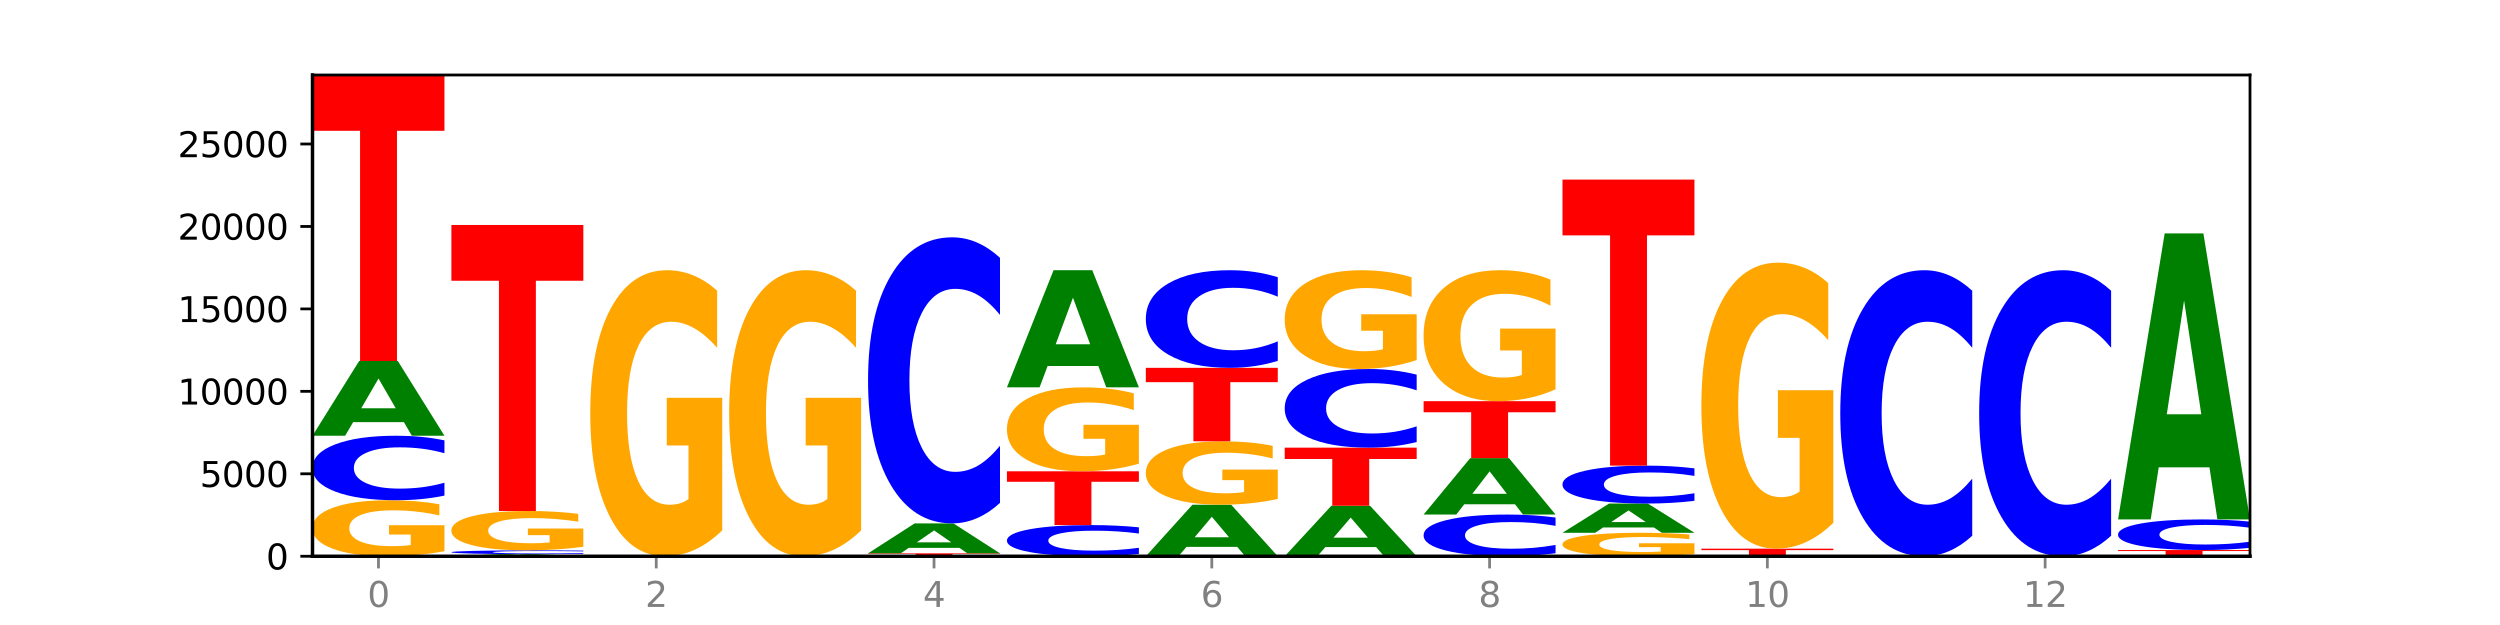 <?xml version="1.0" encoding="utf-8" standalone="no"?>
<!DOCTYPE svg PUBLIC "-//W3C//DTD SVG 1.1//EN"
  "http://www.w3.org/Graphics/SVG/1.1/DTD/svg11.dtd">
<svg xmlns:xlink="http://www.w3.org/1999/xlink" width="720pt" height="180pt" viewBox="0 0 720 180" xmlns="http://www.w3.org/2000/svg" version="1.1">
 <defs>
  <style type="text/css">*{stroke-linejoin: round; stroke-linecap: butt}</style>
 </defs>
 <g id="figure_1">
  <g id="patch_1">
   <path d="M 0 180 
L 720 180 
L 720 0 
L 0 0 
z
" style="fill: #ffffff"/>
  </g>
  <g id="axes_1">
   <g id="patch_2">
    <path d="M 90 160.2 
L 648 160.2 
L 648 21.6 
L 90 21.6 
z
" style="fill: #ffffff"/>
   </g>
   <g id="line2d_1">
    <path d="M 90 160.2 
L 648 160.2 
" clip-path="url(#pd938a35fa6)" style="fill: none; stroke: #000000; stroke-width: 0.5; stroke-linecap: square"/>
   </g>
   <g id="patch_3">
    <path d="M 128 158.74 
Q 124.168 159.47 120.046 159.837 
Q 115.924 160.2 111.529 160.2 
Q 101.599 160.2 95.8 158.027 
Q 90 155.854 90 152.139 
Q 90 148.38 95.902 146.224 
Q 101.812 144.068 112.091 144.068 
Q 116.052 144.068 119.68 144.361 
Q 123.316 144.651 126.535 145.224 
L 126.535 148.44 
Q 123.214 147.703 119.926 147.34 
Q 116.639 146.973 113.335 146.973 
Q 107.22 146.973 103.907 148.313 
Q 100.594 149.649 100.594 152.139 
Q 100.594 154.605 103.788 155.951 
Q 106.982 157.294 112.858 157.294 
Q 114.459 157.294 115.83 157.217 
Q 117.201 157.137 118.291 156.971 
L 118.291 153.952 
L 112.032 153.952 
L 112.032 151.262 
L 128 151.262 
L 128 158.74 
z
" clip-path="url(#pd938a35fa6)" style="fill: #ffa600"/>
   </g>
   <g id="patch_4">
    <path d="M 128 142.736 
Q 124.821 143.396 121.384 143.73 
Q 117.947 144.068 114.204 144.068 
Q 103.04 144.068 96.52 141.565 
Q 90 139.063 90 134.784 
Q 90 130.49 96.52 127.992 
Q 103.04 125.489 114.204 125.489 
Q 117.947 125.489 121.384 125.827 
Q 124.821 126.161 128 126.821 
L 128 130.524 
Q 124.793 129.649 121.681 129.243 
Q 118.569 128.836 115.132 128.836 
Q 108.966 128.836 105.434 130.421 
Q 101.91 132.002 101.91 134.784 
Q 101.91 137.555 105.434 139.14 
Q 108.966 140.721 115.132 140.721 
Q 118.569 140.721 121.681 140.314 
Q 124.793 139.904 128 139.029 
L 128 142.736 
z
" clip-path="url(#pd938a35fa6)" style="fill: #0000ff"/>
   </g>
   <g id="patch_5">
    <path d="M 116.323 121.57 
L 101.708 121.57 
L 99.401 125.489 
L 90 125.489 
L 103.425 103.976 
L 114.575 103.976 
L 128 125.489 
L 118.607 125.489 
L 116.323 121.57 
z
M 104.039 117.578 
L 113.969 117.578 
L 109.012 109.02 
L 104.039 117.578 
z
" clip-path="url(#pd938a35fa6)" style="fill: #008000"/>
   </g>
   <g id="patch_6">
    <path d="M 90 21.6 
L 128 21.6 
L 128 37.666 
L 114.329 37.666 
L 114.329 103.976 
L 103.698 103.976 
L 103.698 37.666 
L 90 37.666 
L 90 21.6 
z
" clip-path="url(#pd938a35fa6)" style="fill: #ff0000"/>
   </g>
   <g id="patch_7">
    <path d="M 156.323 160.09 
L 141.708 160.09 
L 139.401 160.2 
L 130 160.2 
L 143.425 159.597 
L 154.575 159.597 
L 168 160.2 
L 158.607 160.2 
L 156.323 160.09 
z
M 144.039 159.978 
L 153.969 159.978 
L 149.012 159.738 
L 144.039 159.978 
z
" clip-path="url(#pd938a35fa6)" style="fill: #008000"/>
   </g>
   <g id="patch_8">
    <path d="M 168 159.518 
Q 164.821 159.557 161.384 159.577 
Q 157.947 159.597 154.204 159.597 
Q 143.04 159.597 136.52 159.449 
Q 130 159.301 130 159.049 
Q 130 158.795 136.52 158.648 
Q 143.04 158.5 154.204 158.5 
Q 157.947 158.5 161.384 158.52 
Q 164.821 158.54 168 158.578 
L 168 158.797 
Q 164.793 158.745 161.681 158.721 
Q 158.569 158.697 155.132 158.697 
Q 148.966 158.697 145.434 158.791 
Q 141.91 158.884 141.91 159.049 
Q 141.91 159.212 145.434 159.306 
Q 148.966 159.399 155.132 159.399 
Q 158.569 159.399 161.681 159.375 
Q 164.793 159.351 168 159.299 
L 168 159.518 
z
" clip-path="url(#pd938a35fa6)" style="fill: #0000ff"/>
   </g>
   <g id="patch_9">
    <path d="M 168 157.475 
Q 164.168 157.987 160.046 158.245 
Q 155.924 158.5 151.529 158.5 
Q 141.599 158.5 135.8 156.974 
Q 130 155.448 130 152.838 
Q 130 150.198 135.902 148.683 
Q 141.812 147.169 152.091 147.169 
Q 156.052 147.169 159.68 147.375 
Q 163.316 147.578 166.535 147.981 
L 166.535 150.24 
Q 163.214 149.722 159.926 149.467 
Q 156.639 149.21 153.335 149.21 
Q 147.22 149.21 143.907 150.151 
Q 140.594 151.089 140.594 152.838 
Q 140.594 154.57 143.788 155.516 
Q 146.982 156.459 152.858 156.459 
Q 154.459 156.459 155.83 156.405 
Q 157.201 156.349 158.291 156.232 
L 158.291 154.111 
L 152.032 154.111 
L 152.032 152.222 
L 168 152.222 
L 168 157.475 
z
" clip-path="url(#pd938a35fa6)" style="fill: #ffa600"/>
   </g>
   <g id="patch_10">
    <path d="M 130 64.792 
L 168 64.792 
L 168 80.858 
L 154.329 80.858 
L 154.329 147.169 
L 143.698 147.169 
L 143.698 80.858 
L 130 80.858 
L 130 64.792 
z
" clip-path="url(#pd938a35fa6)" style="fill: #ff0000"/>
   </g>
   <g id="patch_11">
    <path d="M 208 152.747 
Q 204.168 156.473 200.046 158.345 
Q 195.924 160.2 191.529 160.2 
Q 181.599 160.2 175.8 149.105 
Q 170 138.011 170 119.037 
Q 170 99.843 175.902 88.833 
Q 181.812 77.824 192.091 77.824 
Q 196.052 77.824 199.68 79.321 
Q 203.316 80.801 206.535 83.728 
L 206.535 100.149 
Q 203.214 96.388 199.926 94.534 
Q 196.639 92.662 193.335 92.662 
Q 187.22 92.662 183.907 99.502 
Q 180.594 106.326 180.594 119.037 
Q 180.594 131.629 183.788 138.504 
Q 186.982 145.362 192.858 145.362 
Q 194.459 145.362 195.83 144.97 
Q 197.201 144.562 198.291 143.711 
L 198.291 128.294 
L 192.032 128.294 
L 192.032 114.562 
L 208 114.562 
L 208 152.747 
z
" clip-path="url(#pd938a35fa6)" style="fill: #ffa600"/>
   </g>
   <g id="patch_12">
    <path d="M 248 152.747 
Q 244.168 156.473 240.046 158.345 
Q 235.924 160.2 231.529 160.2 
Q 221.599 160.2 215.8 149.105 
Q 210 138.011 210 119.037 
Q 210 99.843 215.902 88.833 
Q 221.812 77.824 232.091 77.824 
Q 236.052 77.824 239.68 79.321 
Q 243.316 80.801 246.535 83.728 
L 246.535 100.149 
Q 243.214 96.388 239.926 94.534 
Q 236.639 92.662 233.335 92.662 
Q 227.22 92.662 223.907 99.502 
Q 220.594 106.326 220.594 119.037 
Q 220.594 131.629 223.788 138.504 
Q 226.982 145.362 232.858 145.362 
Q 234.459 145.362 235.83 144.97 
Q 237.201 144.562 238.291 143.711 
L 238.291 128.294 
L 232.032 128.294 
L 232.032 114.562 
L 248 114.562 
L 248 152.747 
z
" clip-path="url(#pd938a35fa6)" style="fill: #ffa600"/>
   </g>
   <g id="patch_13">
    <path d="M 250 159.369 
L 288 159.369 
L 288 159.531 
L 274.329 159.531 
L 274.329 160.2 
L 263.698 160.2 
L 263.698 159.531 
L 250 159.531 
L 250 159.369 
z
" clip-path="url(#pd938a35fa6)" style="fill: #ff0000"/>
   </g>
   <g id="patch_14">
    <path d="M 276.323 157.795 
L 261.708 157.795 
L 259.401 159.369 
L 250 159.369 
L 263.425 150.73 
L 274.575 150.73 
L 288 159.369 
L 278.607 159.369 
L 276.323 157.795 
z
M 264.039 156.192 
L 273.969 156.192 
L 269.012 152.756 
L 264.039 156.192 
z
" clip-path="url(#pd938a35fa6)" style="fill: #008000"/>
   </g>
   <g id="patch_15">
    <path d="M 288 144.826 
Q 284.821 147.753 281.384 149.233 
Q 277.947 150.73 274.204 150.73 
Q 263.04 150.73 256.52 139.636 
Q 250 128.541 250 109.568 
Q 250 90.526 256.52 79.449 
Q 263.04 68.354 274.204 68.354 
Q 277.947 68.354 281.384 69.851 
Q 284.821 71.332 288 74.259 
L 288 90.68 
Q 284.793 86.8 281.681 84.996 
Q 278.569 83.192 275.132 83.192 
Q 268.966 83.192 265.434 90.22 
Q 261.91 97.231 261.91 109.568 
Q 261.91 121.854 265.434 128.881 
Q 268.966 135.892 275.132 135.892 
Q 278.569 135.892 281.681 134.088 
Q 284.793 132.268 288 128.388 
L 288 144.826 
z
" clip-path="url(#pd938a35fa6)" style="fill: #0000ff"/>
   </g>
   <g id="patch_16">
    <path d="M 328 159.557 
Q 324.821 159.876 321.384 160.037 
Q 317.947 160.2 314.204 160.2 
Q 303.04 160.2 296.52 158.991 
Q 290 157.782 290 155.715 
Q 290 153.64 296.52 152.433 
Q 303.04 151.224 314.204 151.224 
Q 317.947 151.224 321.384 151.388 
Q 324.821 151.549 328 151.868 
L 328 153.657 
Q 324.793 153.234 321.681 153.038 
Q 318.569 152.841 315.132 152.841 
Q 308.966 152.841 305.434 153.607 
Q 301.91 154.371 301.91 155.715 
Q 301.91 157.054 305.434 157.819 
Q 308.966 158.583 315.132 158.583 
Q 318.569 158.583 321.681 158.387 
Q 324.793 158.188 328 157.766 
L 328 159.557 
z
" clip-path="url(#pd938a35fa6)" style="fill: #0000ff"/>
   </g>
   <g id="patch_17">
    <path d="M 290 135.733 
L 328 135.733 
L 328 138.754 
L 314.329 138.754 
L 314.329 151.224 
L 303.698 151.224 
L 303.698 138.754 
L 290 138.754 
L 290 135.733 
z
" clip-path="url(#pd938a35fa6)" style="fill: #ff0000"/>
   </g>
   <g id="patch_18">
    <path d="M 328 133.546 
Q 324.168 134.64 320.046 135.189 
Q 315.924 135.733 311.529 135.733 
Q 301.599 135.733 295.8 132.477 
Q 290 129.222 290 123.654 
Q 290 118.022 295.902 114.791 
Q 301.812 111.561 312.091 111.561 
Q 316.052 111.561 319.68 112 
Q 323.316 112.434 326.535 113.293 
L 326.535 118.112 
Q 323.214 117.008 319.926 116.464 
Q 316.639 115.915 313.335 115.915 
Q 307.22 115.915 303.907 117.922 
Q 300.594 119.924 300.594 123.654 
Q 300.594 127.349 303.788 129.367 
Q 306.982 131.379 312.858 131.379 
Q 314.459 131.379 315.83 131.264 
Q 317.201 131.144 318.291 130.895 
L 318.291 126.371 
L 312.032 126.371 
L 312.032 122.341 
L 328 122.341 
L 328 133.546 
z
" clip-path="url(#pd938a35fa6)" style="fill: #ffa600"/>
   </g>
   <g id="patch_19">
    <path d="M 316.323 105.415 
L 301.708 105.415 
L 299.401 111.561 
L 290 111.561 
L 303.425 77.824 
L 314.575 77.824 
L 328 111.561 
L 318.607 111.561 
L 316.323 105.415 
z
M 304.039 99.153 
L 313.969 99.153 
L 309.012 85.734 
L 304.039 99.153 
z
" clip-path="url(#pd938a35fa6)" style="fill: #008000"/>
   </g>
   <g id="patch_20">
    <path d="M 356.323 157.496 
L 341.708 157.496 
L 339.401 160.2 
L 330 160.2 
L 343.425 145.359 
L 354.575 145.359 
L 368 160.2 
L 358.607 160.2 
L 356.323 157.496 
z
M 344.039 154.742 
L 353.969 154.742 
L 349.012 148.839 
L 344.039 154.742 
z
" clip-path="url(#pd938a35fa6)" style="fill: #008000"/>
   </g>
   <g id="patch_21">
    <path d="M 368 143.707 
Q 364.168 144.533 360.046 144.948 
Q 355.924 145.359 351.529 145.359 
Q 341.599 145.359 335.8 142.899 
Q 330 140.439 330 136.233 
Q 330 131.977 335.902 129.536 
Q 341.812 127.095 352.091 127.095 
Q 356.052 127.095 359.68 127.427 
Q 363.316 127.755 366.535 128.404 
L 366.535 132.045 
Q 363.214 131.211 359.926 130.8 
Q 356.639 130.385 353.335 130.385 
Q 347.22 130.385 343.907 131.901 
Q 340.594 133.414 340.594 136.233 
Q 340.594 139.025 343.788 140.549 
Q 346.982 142.069 352.858 142.069 
Q 354.459 142.069 355.83 141.983 
Q 357.201 141.892 358.291 141.703 
L 358.291 138.285 
L 352.032 138.285 
L 352.032 135.24 
L 368 135.24 
L 368 143.707 
z
" clip-path="url(#pd938a35fa6)" style="fill: #ffa600"/>
   </g>
   <g id="patch_22">
    <path d="M 330 105.938 
L 368 105.938 
L 368 110.064 
L 354.329 110.064 
L 354.329 127.095 
L 343.698 127.095 
L 343.698 110.064 
L 330 110.064 
L 330 105.938 
z
" clip-path="url(#pd938a35fa6)" style="fill: #ff0000"/>
   </g>
   <g id="patch_23">
    <path d="M 368 103.923 
Q 364.821 104.921 361.384 105.427 
Q 357.947 105.938 354.204 105.938 
Q 343.04 105.938 336.52 102.151 
Q 330 98.365 330 91.889 
Q 330 85.391 336.52 81.61 
Q 343.04 77.824 354.204 77.824 
Q 357.947 77.824 361.384 78.335 
Q 364.821 78.84 368 79.839 
L 368 85.443 
Q 364.793 84.119 361.681 83.503 
Q 358.569 82.888 355.132 82.888 
Q 348.966 82.888 345.434 85.286 
Q 341.91 87.679 341.91 91.889 
Q 341.91 96.082 345.434 98.481 
Q 348.966 100.874 355.132 100.874 
Q 358.569 100.874 361.681 100.258 
Q 364.793 99.637 368 98.312 
L 368 103.923 
z
" clip-path="url(#pd938a35fa6)" style="fill: #0000ff"/>
   </g>
   <g id="patch_24">
    <path d="M 396.323 157.552 
L 381.708 157.552 
L 379.401 160.2 
L 370 160.2 
L 383.425 145.663 
L 394.575 145.663 
L 408 160.2 
L 398.607 160.2 
L 396.323 157.552 
z
M 384.039 154.854 
L 393.969 154.854 
L 389.012 149.072 
L 384.039 154.854 
z
" clip-path="url(#pd938a35fa6)" style="fill: #008000"/>
   </g>
   <g id="patch_25">
    <path d="M 370 128.923 
L 408 128.923 
L 408 132.188 
L 394.329 132.188 
L 394.329 145.663 
L 383.698 145.663 
L 383.698 132.188 
L 370 132.188 
L 370 128.923 
z
" clip-path="url(#pd938a35fa6)" style="fill: #ff0000"/>
   </g>
   <g id="patch_26">
    <path d="M 408 127.3 
Q 404.821 128.104 401.384 128.511 
Q 397.947 128.923 394.204 128.923 
Q 383.04 128.923 376.52 125.873 
Q 370 122.822 370 117.606 
Q 370 112.371 376.52 109.325 
Q 383.04 106.275 394.204 106.275 
Q 397.947 106.275 401.384 106.687 
Q 404.821 107.094 408 107.898 
L 408 112.413 
Q 404.793 111.346 401.681 110.85 
Q 398.569 110.354 395.132 110.354 
Q 388.966 110.354 385.434 112.287 
Q 381.91 114.214 381.91 117.606 
Q 381.91 120.984 385.434 122.916 
Q 388.966 124.843 395.132 124.843 
Q 398.569 124.843 401.681 124.348 
Q 404.793 123.847 408 122.78 
L 408 127.3 
z
" clip-path="url(#pd938a35fa6)" style="fill: #0000ff"/>
   </g>
   <g id="patch_27">
    <path d="M 408 103.701 
Q 404.168 104.988 400.046 105.634 
Q 395.924 106.275 391.529 106.275 
Q 381.599 106.275 375.8 102.443 
Q 370 98.611 370 92.058 
Q 370 85.429 375.902 81.626 
Q 381.812 77.824 392.091 77.824 
Q 396.052 77.824 399.68 78.341 
Q 403.316 78.852 406.535 79.863 
L 406.535 85.534 
Q 403.214 84.236 399.926 83.595 
Q 396.639 82.948 393.335 82.948 
Q 387.22 82.948 383.907 85.311 
Q 380.594 87.668 380.594 92.058 
Q 380.594 96.407 383.788 98.782 
Q 386.982 101.15 392.858 101.15 
Q 394.459 101.15 395.83 101.015 
Q 397.201 100.874 398.291 100.58 
L 398.291 95.255 
L 392.032 95.255 
L 392.032 90.512 
L 408 90.512 
L 408 103.701 
z
" clip-path="url(#pd938a35fa6)" style="fill: #ffa600"/>
   </g>
   <g id="patch_28">
    <path d="M 448 159.339 
Q 444.821 159.766 441.384 159.982 
Q 437.947 160.2 434.204 160.2 
Q 423.04 160.2 416.52 158.582 
Q 410 156.965 410 154.199 
Q 410 151.422 416.52 149.807 
Q 423.04 148.19 434.204 148.19 
Q 437.947 148.19 441.384 148.408 
Q 444.821 148.624 448 149.051 
L 448 151.445 
Q 444.793 150.879 441.681 150.616 
Q 438.569 150.353 435.132 150.353 
Q 428.966 150.353 425.434 151.378 
Q 421.91 152.4 421.91 154.199 
Q 421.91 155.99 425.434 157.014 
Q 428.966 158.037 435.132 158.037 
Q 438.569 158.037 441.681 157.774 
Q 444.793 157.508 448 156.943 
L 448 159.339 
z
" clip-path="url(#pd938a35fa6)" style="fill: #0000ff"/>
   </g>
   <g id="patch_29">
    <path d="M 436.323 145.228 
L 421.708 145.228 
L 419.401 148.19 
L 410 148.19 
L 423.425 131.934 
L 434.575 131.934 
L 448 148.19 
L 438.607 148.19 
L 436.323 145.228 
z
M 424.039 142.211 
L 433.969 142.211 
L 429.012 135.745 
L 424.039 142.211 
z
" clip-path="url(#pd938a35fa6)" style="fill: #008000"/>
   </g>
   <g id="patch_30">
    <path d="M 410 115.536 
L 448 115.536 
L 448 118.734 
L 434.329 118.734 
L 434.329 131.934 
L 423.698 131.934 
L 423.698 118.734 
L 410 118.734 
L 410 115.536 
z
" clip-path="url(#pd938a35fa6)" style="fill: #ff0000"/>
   </g>
   <g id="patch_31">
    <path d="M 448 112.123 
Q 444.168 113.829 440.046 114.686 
Q 435.924 115.536 431.529 115.536 
Q 421.599 115.536 415.8 110.456 
Q 410 105.376 410 96.689 
Q 410 87.901 415.902 82.86 
Q 421.812 77.819 432.091 77.819 
Q 436.052 77.819 439.68 78.504 
Q 443.316 79.182 446.535 80.522 
L 446.535 88.041 
Q 443.214 86.319 439.926 85.47 
Q 436.639 84.613 433.335 84.613 
Q 427.22 84.613 423.907 87.745 
Q 420.594 90.869 420.594 96.689 
Q 420.594 102.454 423.788 105.602 
Q 426.982 108.742 432.858 108.742 
Q 434.459 108.742 435.83 108.562 
Q 437.201 108.376 438.291 107.986 
L 438.291 100.927 
L 432.032 100.927 
L 432.032 94.64 
L 448 94.64 
L 448 112.123 
z
" clip-path="url(#pd938a35fa6)" style="fill: #ffa600"/>
   </g>
   <g id="patch_32">
    <path d="M 488 159.589 
Q 484.168 159.894 480.046 160.048 
Q 475.924 160.2 471.529 160.2 
Q 461.599 160.2 455.8 159.29 
Q 450 158.38 450 156.823 
Q 450 155.249 455.902 154.345 
Q 461.812 153.442 472.091 153.442 
Q 476.052 153.442 479.68 153.565 
Q 483.316 153.686 486.535 153.927 
L 486.535 155.274 
Q 483.214 154.965 479.926 154.813 
Q 476.639 154.659 473.335 154.659 
Q 467.22 154.659 463.907 155.221 
Q 460.594 155.78 460.594 156.823 
Q 460.594 157.856 463.788 158.42 
Q 466.982 158.983 472.858 158.983 
Q 474.459 158.983 475.83 158.951 
Q 477.201 158.917 478.291 158.847 
L 478.291 157.583 
L 472.032 157.583 
L 472.032 156.456 
L 488 156.456 
L 488 159.589 
z
" clip-path="url(#pd938a35fa6)" style="fill: #ffa600"/>
   </g>
   <g id="patch_33">
    <path d="M 476.323 151.908 
L 461.708 151.908 
L 459.401 153.442 
L 450 153.442 
L 463.425 145.022 
L 474.575 145.022 
L 488 153.442 
L 478.607 153.442 
L 476.323 151.908 
z
M 464.039 150.346 
L 473.969 150.346 
L 469.012 146.996 
L 464.039 150.346 
z
" clip-path="url(#pd938a35fa6)" style="fill: #008000"/>
   </g>
   <g id="patch_34">
    <path d="M 488 144.239 
Q 484.821 144.627 481.384 144.824 
Q 477.947 145.022 474.204 145.022 
Q 463.04 145.022 456.52 143.551 
Q 450 142.08 450 139.564 
Q 450 137.039 456.52 135.571 
Q 463.04 134.099 474.204 134.099 
Q 477.947 134.099 481.384 134.298 
Q 484.821 134.494 488 134.882 
L 488 137.06 
Q 484.793 136.545 481.681 136.306 
Q 478.569 136.067 475.132 136.067 
Q 468.966 136.067 465.434 136.999 
Q 461.91 137.928 461.91 139.564 
Q 461.91 141.193 465.434 142.125 
Q 468.966 143.055 475.132 143.055 
Q 478.569 143.055 481.681 142.815 
Q 484.793 142.574 488 142.06 
L 488 144.239 
z
" clip-path="url(#pd938a35fa6)" style="fill: #0000ff"/>
   </g>
   <g id="patch_35">
    <path d="M 450 51.723 
L 488 51.723 
L 488 67.789 
L 474.329 67.789 
L 474.329 134.099 
L 463.698 134.099 
L 463.698 67.789 
L 450 67.789 
L 450 51.723 
z
" clip-path="url(#pd938a35fa6)" style="fill: #ff0000"/>
   </g>
   <g id="patch_36">
    <path d="M 490 158.02 
L 528 158.02 
L 528 158.445 
L 514.329 158.445 
L 514.329 160.2 
L 503.698 160.2 
L 503.698 158.445 
L 490 158.445 
L 490 158.02 
z
" clip-path="url(#pd938a35fa6)" style="fill: #ff0000"/>
   </g>
   <g id="patch_37">
    <path d="M 528 150.567 
Q 524.168 154.294 520.046 156.165 
Q 515.924 158.02 511.529 158.02 
Q 501.599 158.02 495.8 146.926 
Q 490 135.831 490 116.858 
Q 490 97.663 495.902 86.653 
Q 501.812 75.644 512.091 75.644 
Q 516.052 75.644 519.68 77.141 
Q 523.316 78.622 526.535 81.548 
L 526.535 97.969 
Q 523.214 94.209 519.926 92.354 
Q 516.639 90.482 513.335 90.482 
Q 507.22 90.482 503.907 97.323 
Q 500.594 104.146 500.594 116.858 
Q 500.594 129.45 503.788 136.324 
Q 506.982 143.182 512.858 143.182 
Q 514.459 143.182 515.83 142.791 
Q 517.201 142.382 518.291 141.531 
L 518.291 126.114 
L 512.032 126.114 
L 512.032 112.382 
L 528 112.382 
L 528 150.567 
z
" clip-path="url(#pd938a35fa6)" style="fill: #ffa600"/>
   </g>
   <g id="patch_38">
    <path d="M 568 154.295 
Q 564.821 157.222 561.384 158.703 
Q 557.947 160.2 554.204 160.2 
Q 543.04 160.2 536.52 149.105 
Q 530 138.011 530 119.037 
Q 530 99.996 536.52 88.918 
Q 543.04 77.824 554.204 77.824 
Q 557.947 77.824 561.384 79.321 
Q 564.821 80.801 568 83.728 
L 568 100.149 
Q 564.793 96.269 561.681 94.466 
Q 558.569 92.662 555.132 92.662 
Q 548.966 92.662 545.434 99.69 
Q 541.91 106.7 541.91 119.037 
Q 541.91 131.323 545.434 138.351 
Q 548.966 145.362 555.132 145.362 
Q 558.569 145.362 561.681 143.558 
Q 564.793 141.737 568 137.857 
L 568 154.295 
z
" clip-path="url(#pd938a35fa6)" style="fill: #0000ff"/>
   </g>
   <g id="patch_39">
    <path d="M 608 154.295 
Q 604.821 157.222 601.384 158.703 
Q 597.947 160.2 594.204 160.2 
Q 583.04 160.2 576.52 149.105 
Q 570 138.011 570 119.037 
Q 570 99.996 576.52 88.918 
Q 583.04 77.824 594.204 77.824 
Q 597.947 77.824 601.384 79.321 
Q 604.821 80.801 608 83.728 
L 608 100.149 
Q 604.793 96.269 601.681 94.466 
Q 598.569 92.662 595.132 92.662 
Q 588.966 92.662 585.434 99.69 
Q 581.91 106.7 581.91 119.037 
Q 581.91 131.323 585.434 138.351 
Q 588.966 145.362 595.132 145.362 
Q 598.569 145.362 601.681 143.558 
Q 604.793 141.737 608 137.857 
L 608 154.295 
z
" clip-path="url(#pd938a35fa6)" style="fill: #0000ff"/>
   </g>
   <g id="patch_40">
    <path d="M 648 160.173 
Q 644.168 160.186 640.046 160.193 
Q 635.924 160.2 631.529 160.2 
Q 621.599 160.2 615.8 160.16 
Q 610 160.119 610 160.05 
Q 610 159.981 615.902 159.941 
Q 621.812 159.901 632.091 159.901 
Q 636.052 159.901 639.68 159.906 
Q 643.316 159.912 646.535 159.922 
L 646.535 159.982 
Q 643.214 159.968 639.926 159.962 
Q 636.639 159.955 633.335 159.955 
Q 627.22 159.955 623.907 159.98 
Q 620.594 160.004 620.594 160.05 
Q 620.594 160.096 623.788 160.121 
Q 626.982 160.146 632.858 160.146 
Q 634.459 160.146 635.83 160.145 
Q 637.201 160.143 638.291 160.14 
L 638.291 160.084 
L 632.032 160.084 
L 632.032 160.034 
L 648 160.034 
L 648 160.173 
z
" clip-path="url(#pd938a35fa6)" style="fill: #ffa600"/>
   </g>
   <g id="patch_41">
    <path d="M 610 158.41 
L 648 158.41 
L 648 158.7 
L 634.329 158.7 
L 634.329 159.901 
L 623.698 159.901 
L 623.698 158.7 
L 610 158.7 
L 610 158.41 
z
" clip-path="url(#pd938a35fa6)" style="fill: #ff0000"/>
   </g>
   <g id="patch_42">
    <path d="M 648 157.778 
Q 644.821 158.091 641.384 158.249 
Q 637.947 158.41 634.204 158.41 
Q 623.04 158.41 616.52 157.223 
Q 610 156.035 610 154.005 
Q 610 151.968 616.52 150.783 
Q 623.04 149.595 634.204 149.595 
Q 637.947 149.595 641.384 149.756 
Q 644.821 149.914 648 150.227 
L 648 151.984 
Q 644.793 151.569 641.681 151.376 
Q 638.569 151.183 635.132 151.183 
Q 628.966 151.183 625.434 151.935 
Q 621.91 152.685 621.91 154.005 
Q 621.91 155.32 625.434 156.072 
Q 628.966 156.822 635.132 156.822 
Q 638.569 156.822 641.681 156.629 
Q 644.793 156.434 648 156.019 
L 648 157.778 
z
" clip-path="url(#pd938a35fa6)" style="fill: #0000ff"/>
   </g>
   <g id="patch_43">
    <path d="M 636.323 134.589 
L 621.708 134.589 
L 619.401 149.595 
L 610 149.595 
L 623.425 67.219 
L 634.575 67.219 
L 648 149.595 
L 638.607 149.595 
L 636.323 134.589 
z
M 624.039 119.3 
L 633.969 119.3 
L 629.012 86.533 
L 624.039 119.3 
z
" clip-path="url(#pd938a35fa6)" style="fill: #008000"/>
   </g>
   <g id="matplotlib.axis_1">
    <g id="xtick_1">
     <g id="line2d_2">
      <defs>
       <path id="mbeaf8e3be7" d="M 0 0 
L 0 3.5 
" style="stroke: #808080; stroke-width: 0.8"/>
      </defs>
      <g>
       <use xlink:href="#mbeaf8e3be7" x="109" y="160.2" style="fill: #808080; stroke: #808080; stroke-width: 0.8"/>
      </g>
     </g>
     <g id="text_1">
      <!-- 0 -->
      <g style="fill: #808080" transform="translate(105.819 174.798) scale(0.1 -0.1)">
       <defs>
        <path id="DejaVuSans-30" d="M 2034 4250 
Q 1547 4250 1301 3770 
Q 1056 3291 1056 2328 
Q 1056 1369 1301 889 
Q 1547 409 2034 409 
Q 2525 409 2770 889 
Q 3016 1369 3016 2328 
Q 3016 3291 2770 3770 
Q 2525 4250 2034 4250 
z
M 2034 4750 
Q 2819 4750 3233 4129 
Q 3647 3509 3647 2328 
Q 3647 1150 3233 529 
Q 2819 -91 2034 -91 
Q 1250 -91 836 529 
Q 422 1150 422 2328 
Q 422 3509 836 4129 
Q 1250 4750 2034 4750 
z
" transform="scale(0.016)"/>
       </defs>
       <use xlink:href="#DejaVuSans-30"/>
      </g>
     </g>
    </g>
    <g id="xtick_2">
     <g id="line2d_3">
      <g>
       <use xlink:href="#mbeaf8e3be7" x="189" y="160.2" style="fill: #808080; stroke: #808080; stroke-width: 0.8"/>
      </g>
     </g>
     <g id="text_2">
      <!-- 2 -->
      <g style="fill: #808080" transform="translate(185.819 174.798) scale(0.1 -0.1)">
       <defs>
        <path id="DejaVuSans-32" d="M 1228 531 
L 3431 531 
L 3431 0 
L 469 0 
L 469 531 
Q 828 903 1448 1529 
Q 2069 2156 2228 2338 
Q 2531 2678 2651 2914 
Q 2772 3150 2772 3378 
Q 2772 3750 2511 3984 
Q 2250 4219 1831 4219 
Q 1534 4219 1204 4116 
Q 875 4013 500 3803 
L 500 4441 
Q 881 4594 1212 4672 
Q 1544 4750 1819 4750 
Q 2544 4750 2975 4387 
Q 3406 4025 3406 3419 
Q 3406 3131 3298 2873 
Q 3191 2616 2906 2266 
Q 2828 2175 2409 1742 
Q 1991 1309 1228 531 
z
" transform="scale(0.016)"/>
       </defs>
       <use xlink:href="#DejaVuSans-32"/>
      </g>
     </g>
    </g>
    <g id="xtick_3">
     <g id="line2d_4">
      <g>
       <use xlink:href="#mbeaf8e3be7" x="269" y="160.2" style="fill: #808080; stroke: #808080; stroke-width: 0.8"/>
      </g>
     </g>
     <g id="text_3">
      <!-- 4 -->
      <g style="fill: #808080" transform="translate(265.819 174.798) scale(0.1 -0.1)">
       <defs>
        <path id="DejaVuSans-34" d="M 2419 4116 
L 825 1625 
L 2419 1625 
L 2419 4116 
z
M 2253 4666 
L 3047 4666 
L 3047 1625 
L 3713 1625 
L 3713 1100 
L 3047 1100 
L 3047 0 
L 2419 0 
L 2419 1100 
L 313 1100 
L 313 1709 
L 2253 4666 
z
" transform="scale(0.016)"/>
       </defs>
       <use xlink:href="#DejaVuSans-34"/>
      </g>
     </g>
    </g>
    <g id="xtick_4">
     <g id="line2d_5">
      <g>
       <use xlink:href="#mbeaf8e3be7" x="349" y="160.2" style="fill: #808080; stroke: #808080; stroke-width: 0.8"/>
      </g>
     </g>
     <g id="text_4">
      <!-- 6 -->
      <g style="fill: #808080" transform="translate(345.819 174.798) scale(0.1 -0.1)">
       <defs>
        <path id="DejaVuSans-36" d="M 2113 2584 
Q 1688 2584 1439 2293 
Q 1191 2003 1191 1497 
Q 1191 994 1439 701 
Q 1688 409 2113 409 
Q 2538 409 2786 701 
Q 3034 994 3034 1497 
Q 3034 2003 2786 2293 
Q 2538 2584 2113 2584 
z
M 3366 4563 
L 3366 3988 
Q 3128 4100 2886 4159 
Q 2644 4219 2406 4219 
Q 1781 4219 1451 3797 
Q 1122 3375 1075 2522 
Q 1259 2794 1537 2939 
Q 1816 3084 2150 3084 
Q 2853 3084 3261 2657 
Q 3669 2231 3669 1497 
Q 3669 778 3244 343 
Q 2819 -91 2113 -91 
Q 1303 -91 875 529 
Q 447 1150 447 2328 
Q 447 3434 972 4092 
Q 1497 4750 2381 4750 
Q 2619 4750 2861 4703 
Q 3103 4656 3366 4563 
z
" transform="scale(0.016)"/>
       </defs>
       <use xlink:href="#DejaVuSans-36"/>
      </g>
     </g>
    </g>
    <g id="xtick_5">
     <g id="line2d_6">
      <g>
       <use xlink:href="#mbeaf8e3be7" x="429" y="160.2" style="fill: #808080; stroke: #808080; stroke-width: 0.8"/>
      </g>
     </g>
     <g id="text_5">
      <!-- 8 -->
      <g style="fill: #808080" transform="translate(425.819 174.798) scale(0.1 -0.1)">
       <defs>
        <path id="DejaVuSans-38" d="M 2034 2216 
Q 1584 2216 1326 1975 
Q 1069 1734 1069 1313 
Q 1069 891 1326 650 
Q 1584 409 2034 409 
Q 2484 409 2743 651 
Q 3003 894 3003 1313 
Q 3003 1734 2745 1975 
Q 2488 2216 2034 2216 
z
M 1403 2484 
Q 997 2584 770 2862 
Q 544 3141 544 3541 
Q 544 4100 942 4425 
Q 1341 4750 2034 4750 
Q 2731 4750 3128 4425 
Q 3525 4100 3525 3541 
Q 3525 3141 3298 2862 
Q 3072 2584 2669 2484 
Q 3125 2378 3379 2068 
Q 3634 1759 3634 1313 
Q 3634 634 3220 271 
Q 2806 -91 2034 -91 
Q 1263 -91 848 271 
Q 434 634 434 1313 
Q 434 1759 690 2068 
Q 947 2378 1403 2484 
z
M 1172 3481 
Q 1172 3119 1398 2916 
Q 1625 2713 2034 2713 
Q 2441 2713 2670 2916 
Q 2900 3119 2900 3481 
Q 2900 3844 2670 4047 
Q 2441 4250 2034 4250 
Q 1625 4250 1398 4047 
Q 1172 3844 1172 3481 
z
" transform="scale(0.016)"/>
       </defs>
       <use xlink:href="#DejaVuSans-38"/>
      </g>
     </g>
    </g>
    <g id="xtick_6">
     <g id="line2d_7">
      <g>
       <use xlink:href="#mbeaf8e3be7" x="509" y="160.2" style="fill: #808080; stroke: #808080; stroke-width: 0.8"/>
      </g>
     </g>
     <g id="text_6">
      <!-- 10 -->
      <g style="fill: #808080" transform="translate(502.637 174.798) scale(0.1 -0.1)">
       <defs>
        <path id="DejaVuSans-31" d="M 794 531 
L 1825 531 
L 1825 4091 
L 703 3866 
L 703 4441 
L 1819 4666 
L 2450 4666 
L 2450 531 
L 3481 531 
L 3481 0 
L 794 0 
L 794 531 
z
" transform="scale(0.016)"/>
       </defs>
       <use xlink:href="#DejaVuSans-31"/>
       <use xlink:href="#DejaVuSans-30" x="63.623"/>
      </g>
     </g>
    </g>
    <g id="xtick_7">
     <g id="line2d_8">
      <g>
       <use xlink:href="#mbeaf8e3be7" x="589" y="160.2" style="fill: #808080; stroke: #808080; stroke-width: 0.8"/>
      </g>
     </g>
     <g id="text_7">
      <!-- 12 -->
      <g style="fill: #808080" transform="translate(582.638 174.798) scale(0.1 -0.1)">
       <use xlink:href="#DejaVuSans-31"/>
       <use xlink:href="#DejaVuSans-32" x="63.623"/>
      </g>
     </g>
    </g>
   </g>
   <g id="matplotlib.axis_2">
    <g id="ytick_1">
     <g id="line2d_9">
      <defs>
       <path id="m1f63a98c6e" d="M 0 0 
L -3.5 0 
" style="stroke: #000000; stroke-width: 0.8"/>
      </defs>
      <g>
       <use xlink:href="#m1f63a98c6e" x="90" y="160.2" style="stroke: #000000; stroke-width: 0.8"/>
      </g>
     </g>
     <g id="text_8">
      <!-- 0 -->
      <g transform="translate(76.638 163.999) scale(0.1 -0.1)">
       <use xlink:href="#DejaVuSans-30"/>
      </g>
     </g>
    </g>
    <g id="ytick_2">
     <g id="line2d_10">
      <g>
       <use xlink:href="#m1f63a98c6e" x="90" y="136.455" style="stroke: #000000; stroke-width: 0.8"/>
      </g>
     </g>
     <g id="text_9">
      <!-- 5000 -->
      <g transform="translate(57.55 140.254) scale(0.1 -0.1)">
       <defs>
        <path id="DejaVuSans-35" d="M 691 4666 
L 3169 4666 
L 3169 4134 
L 1269 4134 
L 1269 2991 
Q 1406 3038 1543 3061 
Q 1681 3084 1819 3084 
Q 2600 3084 3056 2656 
Q 3513 2228 3513 1497 
Q 3513 744 3044 326 
Q 2575 -91 1722 -91 
Q 1428 -91 1123 -41 
Q 819 9 494 109 
L 494 744 
Q 775 591 1075 516 
Q 1375 441 1709 441 
Q 2250 441 2565 725 
Q 2881 1009 2881 1497 
Q 2881 1984 2565 2268 
Q 2250 2553 1709 2553 
Q 1456 2553 1204 2497 
Q 953 2441 691 2322 
L 691 4666 
z
" transform="scale(0.016)"/>
       </defs>
       <use xlink:href="#DejaVuSans-35"/>
       <use xlink:href="#DejaVuSans-30" x="63.623"/>
       <use xlink:href="#DejaVuSans-30" x="127.246"/>
       <use xlink:href="#DejaVuSans-30" x="190.869"/>
      </g>
     </g>
    </g>
    <g id="ytick_3">
     <g id="line2d_11">
      <g>
       <use xlink:href="#m1f63a98c6e" x="90" y="112.71" style="stroke: #000000; stroke-width: 0.8"/>
      </g>
     </g>
     <g id="text_10">
      <!-- 10000 -->
      <g transform="translate(51.188 116.509) scale(0.1 -0.1)">
       <use xlink:href="#DejaVuSans-31"/>
       <use xlink:href="#DejaVuSans-30" x="63.623"/>
       <use xlink:href="#DejaVuSans-30" x="127.246"/>
       <use xlink:href="#DejaVuSans-30" x="190.869"/>
       <use xlink:href="#DejaVuSans-30" x="254.492"/>
      </g>
     </g>
    </g>
    <g id="ytick_4">
     <g id="line2d_12">
      <g>
       <use xlink:href="#m1f63a98c6e" x="90" y="88.965" style="stroke: #000000; stroke-width: 0.8"/>
      </g>
     </g>
     <g id="text_11">
      <!-- 15000 -->
      <g transform="translate(51.188 92.764) scale(0.1 -0.1)">
       <use xlink:href="#DejaVuSans-31"/>
       <use xlink:href="#DejaVuSans-35" x="63.623"/>
       <use xlink:href="#DejaVuSans-30" x="127.246"/>
       <use xlink:href="#DejaVuSans-30" x="190.869"/>
       <use xlink:href="#DejaVuSans-30" x="254.492"/>
      </g>
     </g>
    </g>
    <g id="ytick_5">
     <g id="line2d_13">
      <g>
       <use xlink:href="#m1f63a98c6e" x="90" y="65.22" style="stroke: #000000; stroke-width: 0.8"/>
      </g>
     </g>
     <g id="text_12">
      <!-- 20000 -->
      <g transform="translate(51.188 69.019) scale(0.1 -0.1)">
       <use xlink:href="#DejaVuSans-32"/>
       <use xlink:href="#DejaVuSans-30" x="63.623"/>
       <use xlink:href="#DejaVuSans-30" x="127.246"/>
       <use xlink:href="#DejaVuSans-30" x="190.869"/>
       <use xlink:href="#DejaVuSans-30" x="254.492"/>
      </g>
     </g>
    </g>
    <g id="ytick_6">
     <g id="line2d_14">
      <g>
       <use xlink:href="#m1f63a98c6e" x="90" y="41.475" style="stroke: #000000; stroke-width: 0.8"/>
      </g>
     </g>
     <g id="text_13">
      <!-- 25000 -->
      <g transform="translate(51.188 45.274) scale(0.1 -0.1)">
       <use xlink:href="#DejaVuSans-32"/>
       <use xlink:href="#DejaVuSans-35" x="63.623"/>
       <use xlink:href="#DejaVuSans-30" x="127.246"/>
       <use xlink:href="#DejaVuSans-30" x="190.869"/>
       <use xlink:href="#DejaVuSans-30" x="254.492"/>
      </g>
     </g>
    </g>
   </g>
   <g id="patch_44">
    <path d="M 90 160.2 
L 90 21.6 
" style="fill: none; stroke: #000000; stroke-linejoin: miter; stroke-linecap: square"/>
   </g>
   <g id="patch_45">
    <path d="M 648 160.2 
L 648 21.6 
" style="fill: none; stroke: #000000; stroke-width: 0.8; stroke-linejoin: miter; stroke-linecap: square"/>
   </g>
   <g id="patch_46">
    <path d="M 90 160.2 
L 648 160.2 
" style="fill: none; stroke: #000000; stroke-linejoin: miter; stroke-linecap: square"/>
   </g>
   <g id="patch_47">
    <path d="M 90 21.6 
L 648 21.6 
" style="fill: none; stroke: #000000; stroke-width: 0.8; stroke-linejoin: miter; stroke-linecap: square"/>
   </g>
  </g>
 </g>
 <defs>
  <clipPath id="pd938a35fa6">
   <rect x="90" y="21.6" width="558" height="138.6"/>
  </clipPath>
 </defs>
</svg>
